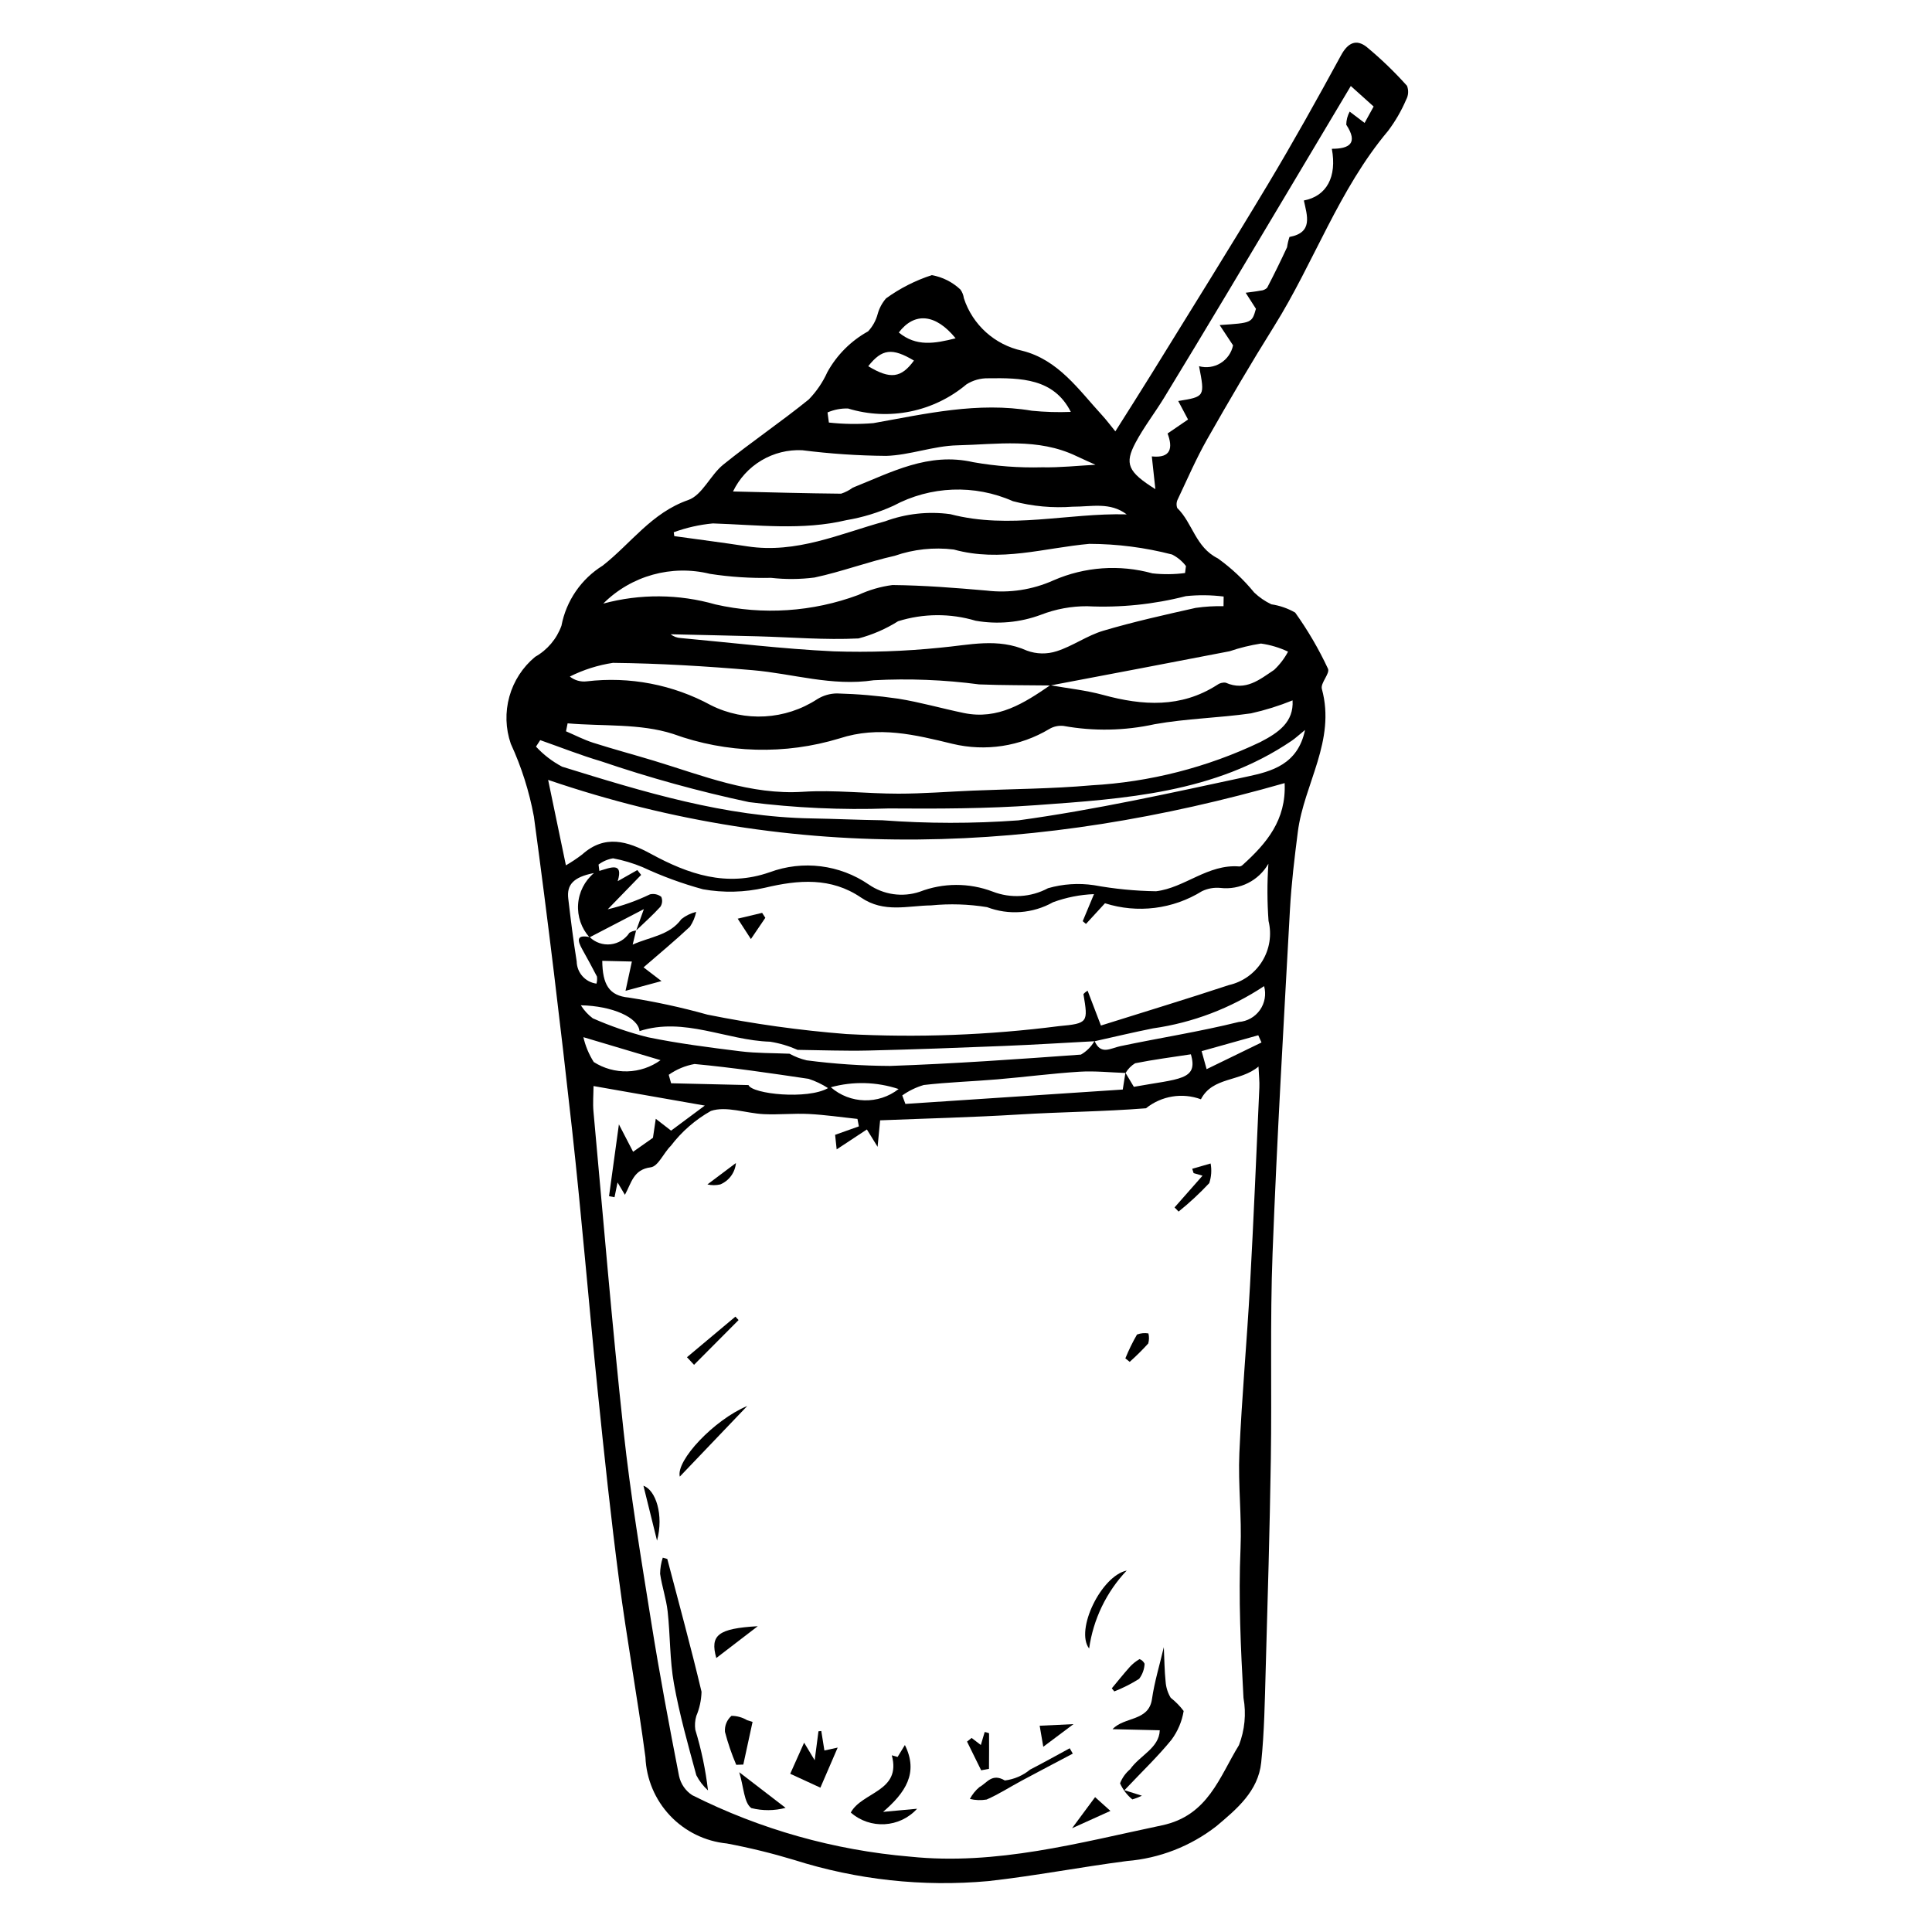 <?xml version="1.0" encoding="UTF-8"?>
<!-- Uploaded to: SVG Repo, www.svgrepo.com, Generator: SVG Repo Mixer Tools -->
<svg fill="#000000" width="800px" height="800px" version="1.1" viewBox="144 144 512 512" xmlns="http://www.w3.org/2000/svg">
 <g>
  <path d="m439.58 258.31c3.363-5.34 6.496-10.223 9.543-15.164 10.316-16.723 20.742-33.379 30.848-50.234 6.75-11.258 13.148-22.734 19.426-34.27 1.801-3.309 4.031-4.394 6.836-2.16l-0.004 0.004c3.797 3.148 7.352 6.578 10.641 10.254 0.473 1.199 0.391 2.547-0.227 3.68-1.258 2.938-2.867 5.715-4.789 8.266-13.047 15.516-19.613 34.848-30.215 51.801-6.137 9.816-11.996 19.82-17.715 29.891-2.898 5.102-5.242 10.531-7.758 15.848v0.004c-0.402 0.73-0.469 1.602-0.191 2.387 4.106 3.984 4.812 10.387 10.746 13.348 3.609 2.578 6.856 5.629 9.66 9.062 1.34 1.273 2.875 2.328 4.543 3.121 2.223 0.328 4.363 1.074 6.312 2.191 3.348 4.676 6.254 9.652 8.688 14.863 0.598 1.254-2.043 3.812-1.617 5.367 3.766 13.777-4.734 25.168-6.363 37.848-0.879 6.867-1.715 13.758-2.094 20.676-1.664 30.301-3.441 60.594-4.602 90.926-0.695 18.172-0.18 36.406-0.461 54.605-0.289 18.695-0.836 37.383-1.371 56.07-0.23 8.137-0.352 16.301-1.184 24.375-0.785 7.633-6.531 12.391-11.887 16.898l0.004-0.004c-6.832 5.312-15.062 8.52-23.688 9.223-12.27 1.594-24.43 3.953-36.723 5.32-17.367 1.582-34.875-0.328-51.496-5.609-5.859-1.773-11.812-3.227-17.828-4.359-5.742-0.566-11.09-3.191-15.051-7.387-3.961-4.199-6.277-9.684-6.512-15.453-2.082-15.656-4.934-31.223-6.984-46.879-2.184-16.68-3.953-33.41-5.664-50.137-2.367-23.148-4.254-46.34-6.809-69.465-3.059-27.652-6.367-55.289-10.113-82.871h-0.004c-1.227-6.644-3.281-13.105-6.109-19.242-1.395-4.035-1.527-8.406-0.375-12.52 1.148-4.117 3.527-7.785 6.816-10.512 3.242-1.824 5.719-4.754 6.984-8.25 1.258-6.609 5.227-12.391 10.941-15.938 7.461-5.844 12.941-13.992 22.645-17.371 3.75-1.305 5.859-6.609 9.293-9.383 7.383-5.965 15.281-11.297 22.66-17.27 2.051-2.113 3.719-4.562 4.93-7.246 2.512-4.547 6.254-8.293 10.797-10.805 1.199-1.285 2.062-2.844 2.519-4.539 0.418-1.551 1.184-2.984 2.231-4.195 3.695-2.676 7.785-4.754 12.125-6.164 2.84 0.504 5.473 1.828 7.578 3.805 0.5 0.68 0.816 1.48 0.926 2.316 2.301 7.047 8.172 12.344 15.418 13.906 9.602 2.387 14.992 10.336 21.211 17.105 1.137 1.234 2.141 2.594 3.512 4.266zm-139.35 134.1c-2.156-2.391-3.246-5.559-3.027-8.77 0.223-3.215 1.738-6.199 4.203-8.273-5.594 1.078-7.227 3.203-6.812 6.762 0.648 5.562 1.348 11.121 2.234 16.652v-0.004c0.047 2.996 2.277 5.504 5.246 5.898 0.164-0.609 0.207-1.246 0.129-1.875-1.234-2.418-2.551-4.797-3.871-7.172-1.254-2.262-1.777-4.043 1.945-3.285l0.004 0.004c1.469 1.426 3.496 2.125 5.531 1.902s3.867-1.34 4.992-3.051c0.531-0.336 1.137-0.539 1.762-0.59l-0.902 3.723c4.648-2.09 9.762-2.43 12.91-6.75v-0.004c1.152-0.918 2.492-1.57 3.922-1.918-0.293 1.406-0.855 2.742-1.66 3.93-3.879 3.648-7.992 7.047-12.285 10.77l4.754 3.641-9.531 2.578 1.68-7.762-7.848-0.184c0.074 6.254 1.777 9.242 7.016 9.734h-0.004c7.027 1.094 13.98 2.598 20.828 4.516 12.18 2.461 24.5 4.184 36.887 5.152 18.793 1 37.637 0.297 56.305-2.098 7.766-0.707 7.731-1.016 6.488-8.484 0.312-0.363 0.691-0.668 1.109-0.898l3.523 9.223c11.605-3.656 22.812-7.047 33.918-10.723 3.664-0.832 6.84-3.102 8.812-6.297 1.977-3.199 2.586-7.055 1.688-10.703-0.371-5.043-0.383-10.105-0.039-15.148-2.574 4.484-7.578 7.004-12.715 6.402-1.68-0.16-3.367 0.141-4.887 0.871-7.688 4.773-17.082 5.941-25.703 3.195l-5.035 5.477-0.863-0.73 2.988-7.168c-3.707 0.145-7.371 0.871-10.855 2.152-5.348 3.008-11.754 3.481-17.488 1.297-4.894-0.797-9.871-0.953-14.805-0.465-6.273 0.078-12.492 2.074-18.598-2.082-7.934-5.402-16.539-4.723-25.488-2.586-5.375 1.23-10.945 1.367-16.375 0.402-5.512-1.5-10.883-3.469-16.059-5.887-2.508-1.039-5.117-1.816-7.785-2.32-1.395 0.234-2.715 0.801-3.848 1.652l0.215 1.684c2.938-0.852 6.441-2.496 4.863 2.723l5.199-2.945 1.016 1.281-8.855 9.117c3.867-0.914 7.621-2.242 11.203-3.969 1.043-0.242 2.141 0 2.984 0.656 0.371 0.867 0.281 1.859-0.238 2.644-2.004 2.207-4.246 4.195-6.402 6.266l2.027-5.648zm142.02 35.867 2.234 3.742c11.965-2.172 17.152-1.715 15.113-8.617-4.914 0.754-9.879 1.391-14.77 2.371v-0.004c-1.047 0.637-1.918 1.523-2.535 2.578-4.074-0.133-8.172-0.586-12.211-0.332-7.266 0.457-14.488 1.406-21.742 2.019-6.512 0.555-13.066 0.75-19.551 1.504v0.004c-2.031 0.598-3.949 1.531-5.68 2.758l0.836 2.25 57.602-3.812zm-8.184-8.414c1.668 3.836 4.215 1.934 6.824 1.383 10.453-2.203 21.047-3.84 31.395-6.414 2.246-0.16 4.305-1.32 5.606-3.164 1.301-1.84 1.707-4.164 1.109-6.336-8.855 5.871-18.906 9.695-29.426 11.195-5.18 1.027-10.312 2.262-15.465 3.406-8.02 0.426-16.035 0.93-24.062 1.254-11.977 0.484-23.961 0.934-35.945 1.215-6.234 0.145-12.484-0.105-18.727-0.18-2.328-1.031-4.773-1.758-7.285-2.16-11.605-0.352-22.773-6.633-34.605-2.816-0.371-3.621-7.199-6.672-15.559-6.836 0.836 1.336 1.91 2.504 3.164 3.449 4.707 2.078 9.578 3.758 14.566 5.012 8.105 1.672 16.34 2.715 24.555 3.734 4.309 0.535 8.684 0.449 13.027 0.641 1.426 0.793 2.957 1.383 4.543 1.754 7.32 0.953 14.695 1.449 22.074 1.484 16.891-0.586 33.754-1.781 50.602-3.004 1.504-0.867 2.746-2.113 3.609-3.617zm-11.746-94.27c4.691 0.836 9.469 1.324 14.051 2.578 10.496 2.871 20.617 3.457 30.133-2.625 0.66-0.508 1.496-0.734 2.324-0.625 5.281 2.34 9.047-0.879 12.828-3.394 1.484-1.398 2.734-3.031 3.691-4.832-2.269-1.078-4.691-1.801-7.18-2.148-2.824 0.441-5.602 1.121-8.305 2.039-15.824 3.074-31.664 6.059-47.5 9.07-6.293-0.086-12.59-0.031-18.883-0.285-9.25-1.223-18.594-1.59-27.91-1.102-11.184 1.676-21.453-1.758-32.145-2.668-12.305-1.051-24.66-1.805-36.984-1.938h-0.004c-3.977 0.602-7.832 1.824-11.426 3.629 1.262 1.008 2.883 1.469 4.488 1.27 11.363-1.352 22.867 0.863 32.922 6.336 9 4.508 19.715 3.894 28.145-1.602 1.57-0.98 3.379-1.512 5.227-1.531 5.43 0.141 10.852 0.605 16.227 1.387 5.856 0.938 11.598 2.602 17.422 3.805 9.055 1.871 16.012-2.656 22.879-7.363zm39.934 109.73c-4.934-1.82-10.461-0.914-14.559 2.383-11.25 0.895-22.504 0.961-33.746 1.652-12.117 0.742-24.273 1.039-36.707 1.539l-0.672 7.019-2.836-4.598-8.008 5.281-0.414-3.856 6.297-2.242-0.375-1.977c-4.301-0.453-8.598-1.09-12.906-1.309-3.961-0.199-7.941 0.234-11.902 0.047-4.738-0.223-9.973-2.234-14.062-0.844l0.004 0.008c-4.129 2.328-7.734 5.473-10.602 9.246-1.902 1.848-3.32 5.422-5.328 5.68-4.625 0.594-5.074 4.129-6.832 7.281l-1.949-3.273-0.805 3.914-1.453-0.273c0.805-5.844 1.609-11.691 2.617-19.031l3.762 7.262 5.262-3.703 0.746-5.035 4.059 3.137 8.934-6.641-29.488-5.176c-0.012 2.231-0.219 4.523-0.012 6.785 2.582 28.203 4.91 56.426 7.965 84.586 1.84 16.98 4.66 33.879 7.356 50.77 2.172 13.613 4.715 27.18 7.356 40.719 0.453 2.086 1.707 3.906 3.496 5.07 18.027 9.059 37.621 14.582 57.727 16.285 22.859 2.375 44.715-3.66 66.758-8.297 12.25-2.574 15.227-12.867 20.402-21.254 1.535-3.981 1.953-8.309 1.199-12.512-0.734-13.219-1.348-26.406-0.785-39.641 0.355-8.383-0.672-16.852-0.309-25.234 0.645-14.848 2.004-29.648 2.824-44.484 0.965-17.445 1.684-34.91 2.473-52.371 0.074-1.605-0.121-3.227-0.227-5.586-4.894 4.113-12.141 2.648-15.258 8.672zm-168.28-62c1.5-0.867 2.941-1.828 4.316-2.883 5.973-5.348 11.992-3.547 18.23-0.148 9.922 5.402 20.047 8.871 31.453 4.859v0.004c8.77-3.25 18.57-2.031 26.277 3.266 3.941 2.711 8.922 3.418 13.461 1.914 6.219-2.406 13.102-2.426 19.336-0.059 4.789 1.867 10.16 1.543 14.691-0.891 3.945-1.129 8.086-1.406 12.145-0.805 5.445 0.992 10.957 1.531 16.488 1.613 7.613-0.902 13.77-7.289 22.105-6.566 0.34-0.039 0.656-0.199 0.891-0.449 6.25-5.656 11.535-11.828 11.074-21.645-64.492 18.441-129.14 21.691-195.18-0.852 1.766 8.477 3.18 15.281 4.711 22.641zm0.449-37.629-0.426 2.109c2.391 1.023 4.719 2.238 7.18 3.027 5.344 1.707 10.766 3.152 16.137 4.781 12.938 3.922 25.523 9.125 39.508 8.219 8.363-0.539 16.848 0.504 25.27 0.5 6.547 0 13.086-0.527 19.629-0.805 10.484-0.441 21.008-0.473 31.441-1.398v-0.004c15.555-0.855 30.793-4.754 44.852-11.48 4.805-2.481 8.883-5.297 8.527-11.039v0.004c-3.566 1.449-7.25 2.598-11.008 3.438-8.469 1.215-17.125 1.371-25.523 2.875-7.938 1.746-16.145 1.902-24.141 0.461-1.324-0.156-2.66 0.133-3.801 0.816-7.707 4.617-16.922 6.023-25.656 3.922-9.906-2.398-19.539-4.816-29.91-1.441-14.449 4.398-29.938 3.984-44.129-1.18-8.738-2.816-18.598-1.992-27.949-2.805zm9.445-31.73v-0.004c9.75-2.637 20.035-2.559 29.742 0.223 12.586 2.859 25.73 1.988 37.828-2.504 2.871-1.336 5.926-2.227 9.066-2.637 8.305 0.078 16.629 0.742 24.922 1.465h0.004c6.059 0.727 12.203-0.211 17.77-2.715 8.258-3.602 17.508-4.254 26.191-1.848 2.879 0.32 5.789 0.289 8.66-0.086l0.238-1.848c-0.977-1.285-2.234-2.328-3.676-3.059-7.16-1.855-14.523-2.805-21.922-2.824-11.965 1.062-23.48 4.941-35.957 1.496v0.004c-5.262-0.645-10.605-0.078-15.617 1.664-7.164 1.602-14.086 4.231-21.266 5.758-3.824 0.492-7.691 0.52-11.52 0.086-5.414 0.121-10.824-0.23-16.176-1.055-10.156-2.508-20.891 0.48-28.289 7.879zm163.35-73.82c8.551-0.566 8.551-0.566 9.617-4.312l-2.719-4.25c1.324-0.184 2.656-0.316 3.965-0.57v0.004c0.648-0.035 1.262-0.305 1.727-0.758 1.84-3.535 3.598-7.117 5.277-10.738 0.133-0.926 0.348-1.84 0.641-2.727 6.316-1.152 4.672-5.656 3.812-9.66 6.07-1.164 8.789-6.266 7.414-13.703 4.648 0.008 7.047-1.473 3.82-6.383 0.016-1.211 0.328-2.402 0.906-3.469l3.957 2.996 2.394-4.344-6.051-5.438c-11.121 18.648-21.953 36.84-32.82 55.016-5.516 9.227-11.07 18.426-16.66 27.605-2.449 4.008-5.359 7.754-7.559 11.887-2.973 5.59-2.078 7.738 5.246 12.328l-0.941-8.676c5.18 0.543 5.578-2.363 4.176-6.07l5.426-3.707-2.602-4.902c7.078-1.148 7.078-1.148 5.516-9.227h-0.004c1.934 0.531 4 0.238 5.707-0.812 1.707-1.047 2.902-2.754 3.309-4.715zm1.027 74.504 0.035-2.555 0.004-0.004c-3.324-0.418-6.684-0.457-10.012-0.105-8.539 2.191-17.359 3.094-26.164 2.672-4.176-0.02-8.316 0.742-12.211 2.25-5.543 2.07-11.539 2.617-17.367 1.59-6.703-2-13.852-1.953-20.527 0.137-3.242 2.043-6.773 3.578-10.48 4.559-8.898 0.445-17.875-0.324-26.82-0.566-7.66-0.207-15.324-0.359-22.984-0.539h0.004c0.766 0.602 1.703 0.953 2.676 1 13.488 1.234 26.961 2.887 40.469 3.523 9.43 0.312 18.871-0.008 28.258-0.965 7.731-0.68 15.258-2.695 23.008 0.773h-0.004c2.551 0.941 5.344 0.996 7.926 0.152 4.258-1.363 8.051-4.148 12.324-5.418 8.059-2.387 16.301-4.219 24.52-6.066v0.004c2.434-0.352 4.891-0.5 7.348-0.441zm21.602 32.805c-1.707 1.387-2.559 2.195-3.519 2.848-20.402 13.863-44.203 15.371-67.816 17.082-12.992 0.941-26.094 0.957-39.152 0.863v0.004c-12.309 0.422-24.629-0.141-36.848-1.68-13.277-2.828-26.375-6.445-39.223-10.824-5.449-1.609-10.754-3.719-16.125-5.602l-1.121 1.719c1.988 2.148 4.324 3.945 6.914 5.312 21.594 6.695 43.23 13.328 66.047 13.711 6.269 0.105 12.539 0.406 18.812 0.492h-0.004c12.004 0.895 24.055 0.906 36.062 0.027 20.387-2.797 40.527-7.285 60.648-11.602 6.394-1.371 13.414-3.156 15.324-12.352zm-55.531-70.285c-1.418-0.645-3.262-1.438-5.07-2.305-10.211-4.898-20.992-3.086-31.531-2.848-6.332 0.141-12.57 2.613-18.906 2.801v-0.004c-7.422-0.059-14.832-0.559-22.191-1.496-3.797-0.188-7.562 0.754-10.828 2.699-3.266 1.941-5.883 4.805-7.531 8.23 9.766 0.227 19.203 0.5 28.641 0.586h0.004c1.109-0.363 2.156-0.906 3.102-1.602 10.215-4.055 19.977-9.465 31.938-6.742 6.016 1.059 12.121 1.512 18.23 1.352 4.758 0.102 9.523-0.43 14.145-0.672zm-111.77 17.887 0.145 1.023c6.465 0.898 12.938 1.727 19.387 2.715 13 1.988 24.461-3.332 36.414-6.621l0.004 0.004c5.531-2.059 11.488-2.719 17.336-1.918 15.797 4.125 31.16-0.359 46.75 0.055-4.414-3.344-9.355-2.016-14.238-2.035v-0.004c-5.344 0.41-10.719-0.082-15.902-1.453-10.176-4.508-21.863-4.059-31.668 1.207-3.965 1.809-8.148 3.09-12.449 3.812-11.688 2.789-23.562 1.254-35.406 0.871-3.543 0.332-7.031 1.117-10.371 2.344zm105.23-31.895c-4.496-8.902-13.211-9.031-21.91-8.91-2.027-0.039-4.023 0.52-5.738 1.605-8.699 7.316-20.516 9.727-31.387 6.402-1.867-0.055-3.723 0.305-5.438 1.043l0.359 2.676v0.004c3.918 0.434 7.867 0.484 11.797 0.156 13.887-2.473 27.633-5.707 42.004-3.285 3.426 0.344 6.871 0.445 10.312 0.309zm-64.336 179.2c-1.609-1.043-3.348-1.871-5.172-2.461-10.047-1.484-20.105-2.984-30.203-3.926h0.004c-2.465 0.438-4.801 1.414-6.848 2.859l0.629 2.246 20.508 0.477c0.984 2.394 15.684 3.91 21.082 0.805zm-64.836-13.496c0.535 2.336 1.465 4.562 2.746 6.582 2.66 1.699 5.769 2.562 8.926 2.473 3.156-0.086 6.215-1.117 8.777-2.961zm98.641-185.21c-5.285-6.508-10.891-7.016-15.055-1.543 4.609 3.805 9.465 2.957 15.055 1.543zm-33.066 198.48c5.102 4.441 12.633 4.637 17.961 0.473-5.809-1.93-12.059-2.098-17.961-0.473zm99.586-4.797 14.543-7.07-0.855-1.914-15.012 4.211zm-89.672-186.29c5.863 3.547 8.734 3.129 12.113-1.492-5.742-3.422-8.473-3.141-12.113 1.492z"/>
  <path d="m320.84 557.14c3.07 11.723 6.277 23.414 9.074 35.195-0.059 2.207-0.527 4.387-1.387 6.422-0.348 1.184-0.438 2.43-0.262 3.648 1.602 5.246 2.727 10.625 3.363 16.07-1.27-1.141-2.32-2.508-3.098-4.027-2.184-8.035-4.457-16.086-5.926-24.258-1.129-6.281-0.965-12.766-1.668-19.133-0.371-3.356-1.52-6.633-2-9.988v0.004c0.016-1.457 0.254-2.898 0.707-4.277z"/>
  <path d="m451.35 602.54-12.512-0.289c3.078-3.348 9.59-2.023 10.445-7.969 0.656-4.566 2.027-9.016 3.141-13.77 0.148 3.176 0.168 6.18 0.477 9.164v-0.004c0.109 1.508 0.57 2.969 1.352 4.262 1.293 1.008 2.445 2.184 3.43 3.496-0.453 2.766-1.566 5.387-3.238 7.637-3.562 4.383-7.684 8.309-12.453 13.355l4.625 1.461c-0.816 0.398-1.664 0.727-2.539 0.98-1.398-1.152-2.516-2.613-3.254-4.266 0.57-1.461 1.496-2.75 2.695-3.754 2.562-3.656 7.672-5.578 7.832-10.305z"/>
  <path d="m381.87 609.61 1.934-3.16c3.703 7.43 0.078 12.676-5.781 17.715l9.012-0.828v0.004c-4.606 5.066-12.422 5.512-17.57 1 3-5.516 13.477-5.539 10.871-15.168z"/>
  <path d="m361.41 617.75-7.996-3.68 3.684-8.246 2.801 4.656 1.004-7.672 0.746-0.082 0.828 5.172 3.519-0.77z"/>
  <path d="m428.3 608.73c-4.527 2.391-9.062 4.762-13.574 7.184-3.09 1.66-6.055 3.582-9.258 4.981-1.473 0.25-2.984 0.199-4.438-0.16 0.633-1.195 1.488-2.262 2.523-3.133 1.977-1.047 3.297-3.801 6.742-1.758 2.453-0.301 4.769-1.297 6.676-2.871 3.539-1.82 7.012-3.769 10.516-5.664z"/>
  <path d="m339.11 611.69c-1.211-2.832-2.211-5.75-2.988-8.727-0.133-1.613 0.512-3.191 1.73-4.25 1.457 0.012 2.887 0.41 4.137 1.152 0.617 0.195 1.238 0.387 1.449 0.453l-2.453 11.309z"/>
  <path d="m342.03 516.6-17.875 18.715c-1.055-4.285 9.074-15.027 17.875-18.715z"/>
  <path d="m432.63 580.88c-3.758-4.918 3.215-19.254 9.957-20.668-5.387 5.688-8.867 12.91-9.957 20.668z"/>
  <path d="m339.91 613.66 12.281 9.441c-2.973 0.789-6.098 0.809-9.082 0.059-1.949-1.391-1.988-5.488-3.199-9.5z"/>
  <path d="m344.82 574.96-10.992 8.43c-1.723-6.086 0.469-7.824 10.992-8.43z"/>
  <path d="m462.68 455.57-2.359-0.68-0.371-1.148 4.875-1.406c0.324 1.734 0.199 3.523-0.355 5.199-2.527 2.699-5.246 5.223-8.125 7.543l-1.074-1.098z"/>
  <path d="m401.49 604.57 2.441 1.875 1.023-3.449h-0.004c0.398 0.066 0.785 0.176 1.16 0.328 0.027 3.144 0 6.293-0.016 9.438l-2.074 0.383-3.746-7.606z"/>
  <path d="m318.12 552.29-3.602-14.551c3.254 1.145 5.434 7.727 3.602 14.551z"/>
  <path d="m339.73 493.83-11.801 11.859-1.875-2.012 12.836-10.758z"/>
  <path d="m438.64 591.42c1.582-1.898 3.125-3.836 4.773-5.676 0.75-0.816 1.621-1.516 2.582-2.066 0.586 0.223 1.062 0.664 1.332 1.23-0.062 1.453-0.57 2.852-1.449 4.004-2.086 1.316-4.289 2.43-6.582 3.332z"/>
  <path d="m438.27 623.91-10.164 4.59 6.106-8.242z"/>
  <path d="m339.03 452.21c-0.223 2.516-1.816 4.699-4.144 5.676-1.125 0.262-2.293 0.262-3.418 0.004z"/>
  <path d="m442.23 503.98c0.883-2.172 1.914-4.281 3.086-6.316 0.965-0.363 2.012-0.465 3.027-0.293 0.215 0.879 0.195 1.797-0.051 2.668-1.551 1.707-3.188 3.328-4.91 4.863z"/>
  <path d="m420.48 606.91-0.957-5.574 8.969-0.426z"/>
  <path d="m339.5 387.46 6.473-1.543 0.848 1.309-3.824 5.633z"/>
 </g>
</svg>